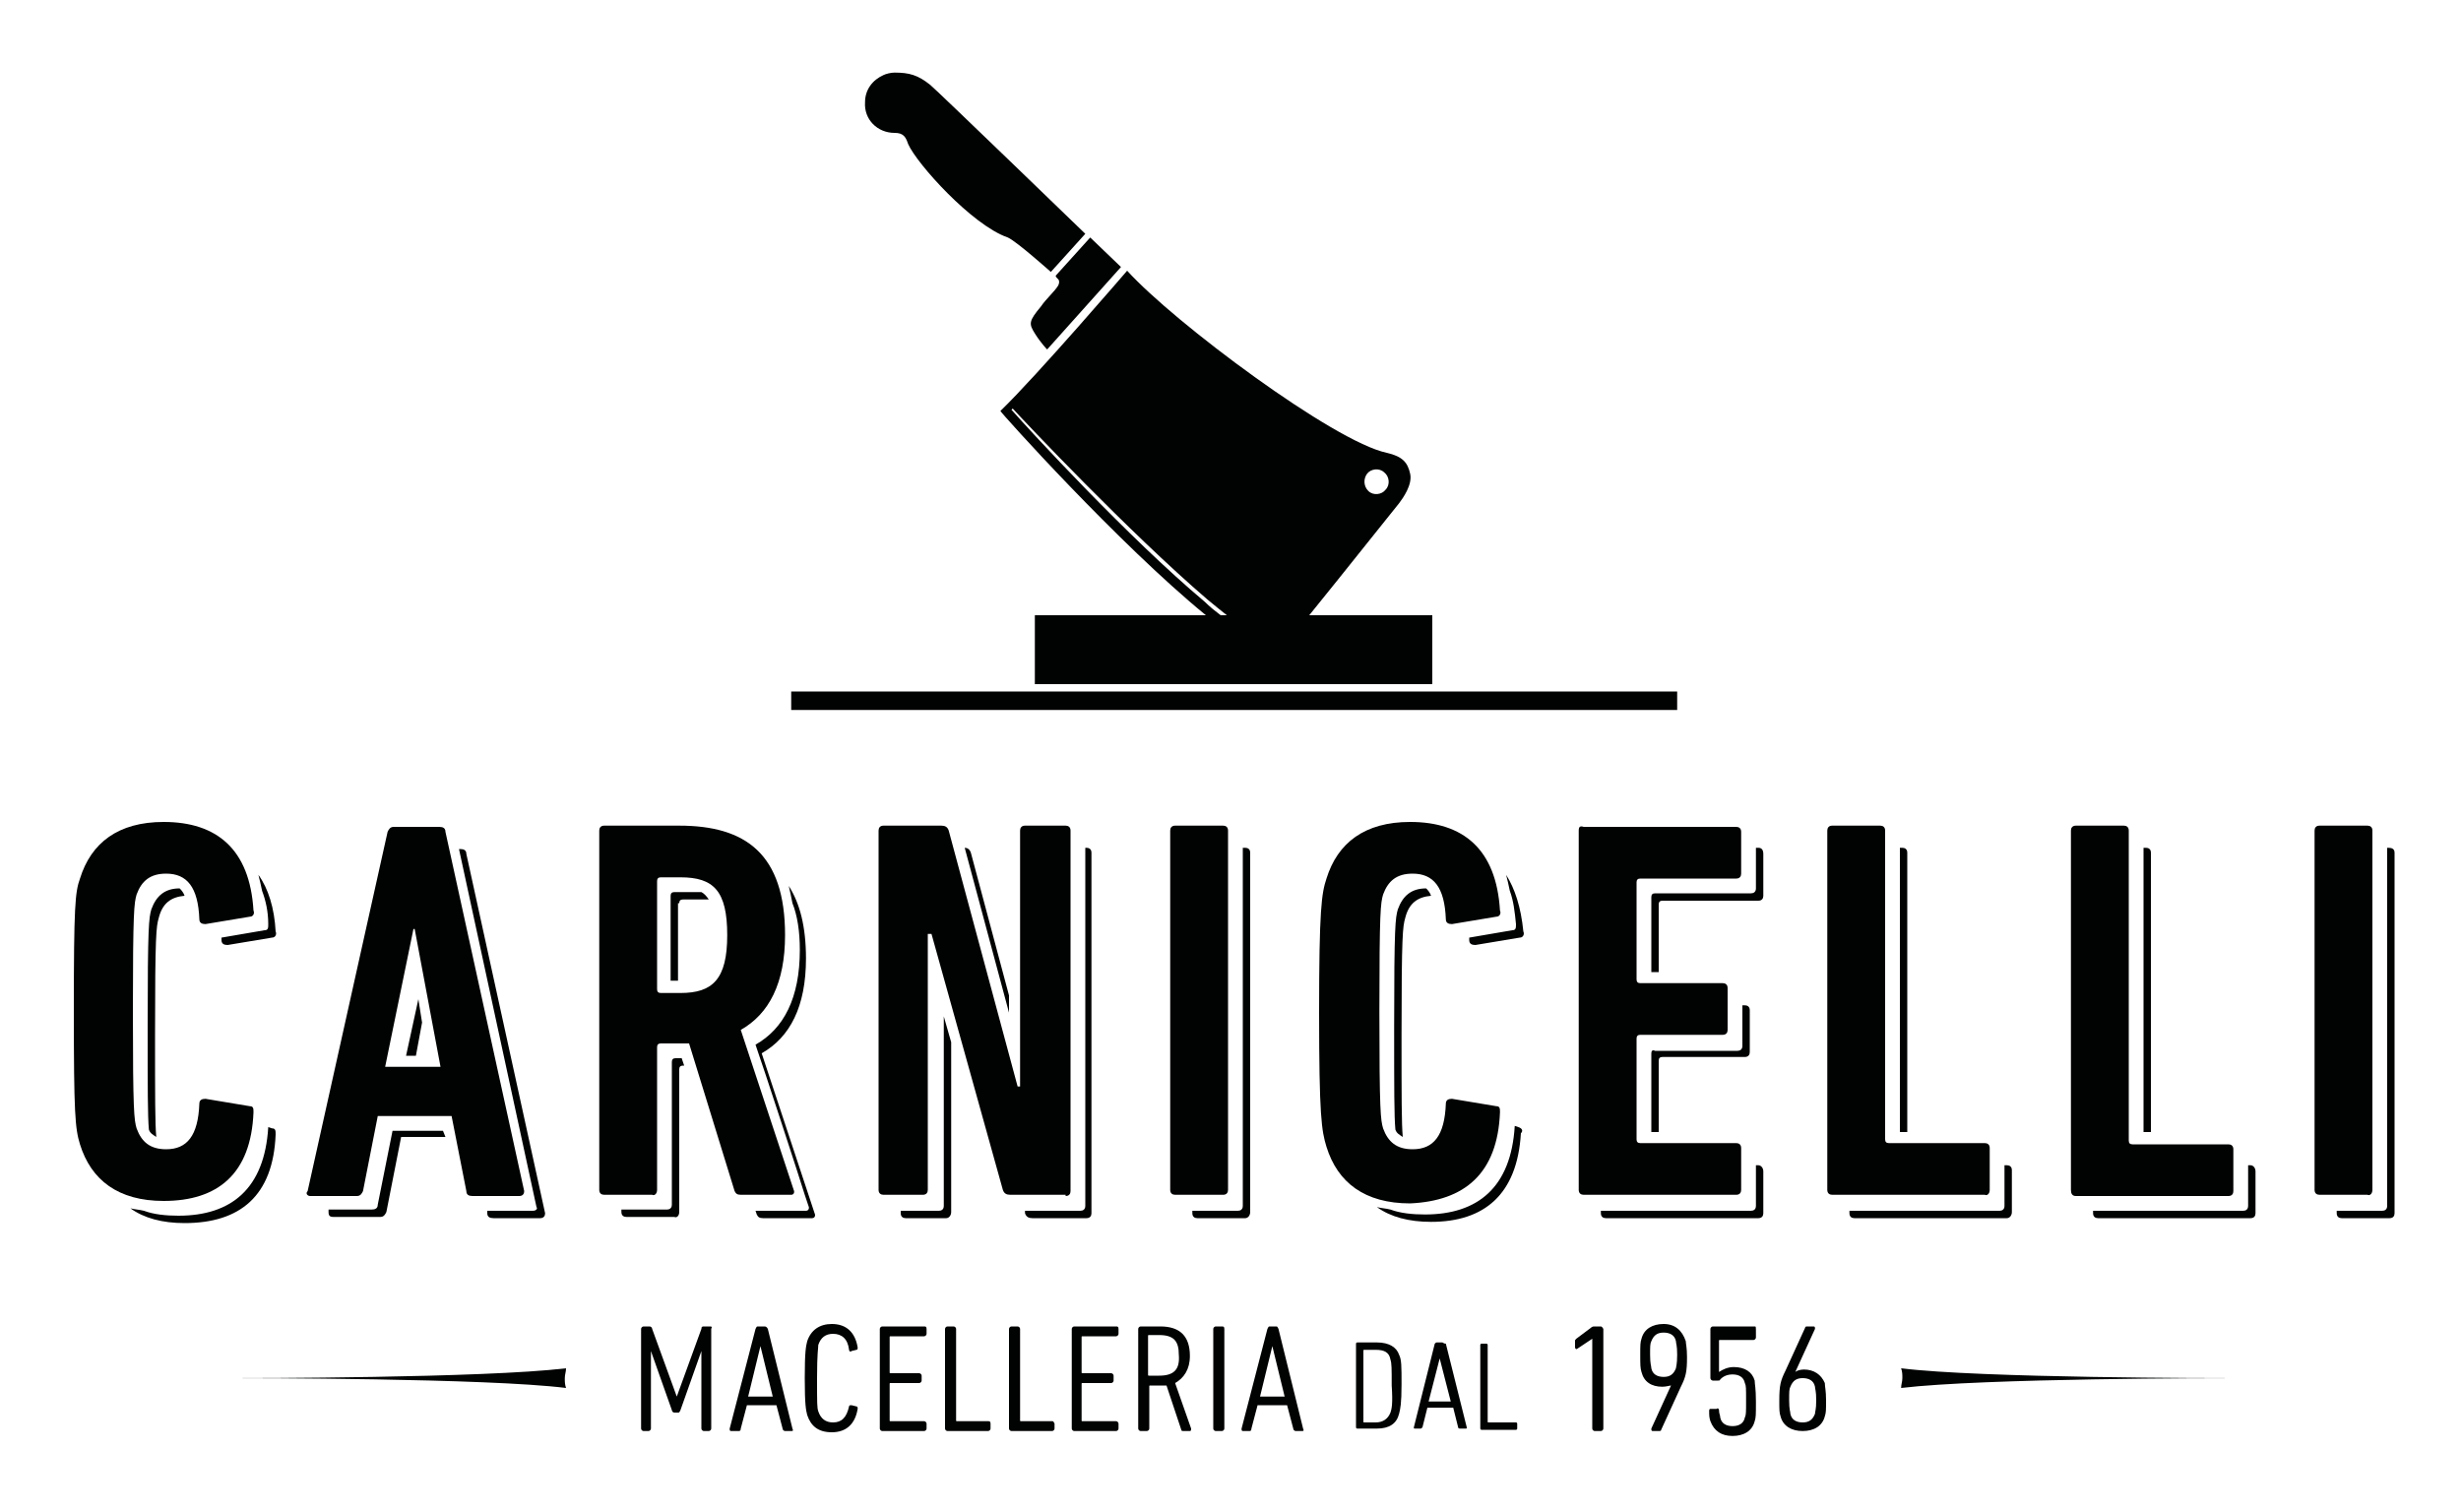 <?xml version="1.0" encoding="utf-8"?>
<!-- Generator: Adobe Illustrator 25.3.1, SVG Export Plug-In . SVG Version: 6.00 Build 0)  -->
<svg version="1.1" id="Livello_1" xmlns="http://www.w3.org/2000/svg" xmlns:xlink="http://www.w3.org/1999/xlink" x="0px" y="0px"
	 viewBox="0 0 200 122.9" style="enable-background:new 0 0 200 122.9;" xml:space="preserve">
<style type="text/css">
	.st0{fill:#010202;}
</style>
<g id="XMLID_920_">
	<path id="XMLID_1011_" class="st0" d="M57.7,107.8h-0.5c-0.1,0-0.2,0-0.2,0.2l-2,5.5h0l-2-5.5c0-0.1-0.1-0.2-0.2-0.2h-0.5
		c-0.1,0-0.2,0.1-0.2,0.2v8.1c0,0.1,0.1,0.2,0.2,0.2h0.4c0.1,0,0.2-0.1,0.2-0.2v-6.3h0l1.7,4.8c0,0.1,0.1,0.2,0.2,0.2h0.3
		c0.1,0,0.1,0,0.2-0.2l1.7-4.8h0v6.3c0,0.1,0.1,0.2,0.2,0.2h0.4c0.1,0,0.2-0.1,0.2-0.2v-8.1C57.9,107.8,57.8,107.8,57.7,107.8z"/>
	<path id="XMLID_1008_" class="st0" d="M62.1,107.8h-0.5c-0.1,0-0.1,0-0.2,0.2l-2.1,8.1c0,0.1,0,0.2,0.1,0.2H60c0.1,0,0.2,0,0.2-0.2
		l0.5-1.9h2.4l0.5,1.9c0,0.1,0.1,0.2,0.2,0.2h0.5c0.1,0,0.2,0,0.1-0.2l-2-8.1C62.3,107.8,62.2,107.8,62.1,107.8z M60.8,113.5l1-4.1
		h0l1,4.1H60.8z"/>
	<path id="XMLID_1007_" class="st0" d="M67.7,108.4c0.7,0,1.2,0.4,1.3,1.3c0,0.1,0.1,0.2,0.2,0.1l0.4-0.1c0.1,0,0.1-0.1,0.1-0.2
		c-0.2-1.2-0.9-1.9-2.1-1.9c-1,0-1.7,0.5-2,1.4c-0.1,0.4-0.2,0.8-0.2,3c0,2.2,0.1,2.6,0.2,3c0.3,0.9,0.9,1.4,2,1.4
		c1.2,0,1.9-0.7,2.1-1.9c0-0.1,0-0.2-0.1-0.2l-0.4-0.1c-0.1,0-0.2,0-0.2,0.1c-0.2,0.9-0.6,1.3-1.3,1.3c-0.6,0-1-0.3-1.2-0.9
		c-0.1-0.3-0.1-0.6-0.1-2.7c0-2.1,0.1-2.4,0.1-2.7C66.7,108.7,67.1,108.4,67.7,108.4z"/>
	<path id="XMLID_1006_" class="st0" d="M75.1,107.8h-3.4c-0.1,0-0.2,0.1-0.2,0.2v8.1c0,0.1,0.1,0.2,0.2,0.2h3.4
		c0.1,0,0.2-0.1,0.2-0.2v-0.4c0-0.1-0.1-0.2-0.2-0.2h-2.7c-0.1,0-0.1,0-0.1-0.1v-2.9c0-0.1,0-0.1,0.1-0.1h2.3c0.1,0,0.2-0.1,0.2-0.2
		v-0.4c0-0.1-0.1-0.2-0.2-0.2h-2.3c-0.1,0-0.1,0-0.1-0.1v-2.8c0-0.1,0-0.1,0.1-0.1h2.7c0.1,0,0.2-0.1,0.2-0.2v-0.4
		C75.3,107.8,75.2,107.8,75.1,107.8z"/>
	<path id="XMLID_1005_" class="st0" d="M80.3,115.5h-2.5c-0.1,0-0.1,0-0.1-0.1v-7.4c0-0.1-0.1-0.2-0.2-0.2h-0.5
		c-0.1,0-0.2,0.1-0.2,0.2v8.1c0,0.1,0.1,0.2,0.2,0.2h3.3c0.1,0,0.2-0.1,0.2-0.2v-0.4C80.5,115.5,80.4,115.5,80.3,115.5z"/>
	<path id="XMLID_1004_" class="st0" d="M85.5,115.5h-2.5c-0.1,0-0.1,0-0.1-0.1v-7.4c0-0.1-0.1-0.2-0.2-0.2h-0.5
		c-0.1,0-0.2,0.1-0.2,0.2v8.1c0,0.1,0.1,0.2,0.2,0.2h3.3c0.1,0,0.2-0.1,0.2-0.2v-0.4C85.6,115.5,85.6,115.5,85.5,115.5z"/>
	<path id="XMLID_1003_" class="st0" d="M90.7,107.8h-3.4c-0.1,0-0.2,0.1-0.2,0.2v8.1c0,0.1,0.1,0.2,0.2,0.2h3.4
		c0.1,0,0.2-0.1,0.2-0.2v-0.4c0-0.1-0.1-0.2-0.2-0.2h-2.7c-0.1,0-0.1,0-0.1-0.1v-2.9c0-0.1,0-0.1,0.1-0.1h2.3c0.1,0,0.2-0.1,0.2-0.2
		v-0.4c0-0.1-0.1-0.2-0.2-0.2h-2.3c-0.1,0-0.1,0-0.1-0.1v-2.8c0-0.1,0-0.1,0.1-0.1h2.7c0.1,0,0.2-0.1,0.2-0.2v-0.4
		C90.9,107.8,90.8,107.8,90.7,107.8z"/>
	<path id="XMLID_1000_" class="st0" d="M96.7,110.2c0-1.6-0.8-2.4-2.4-2.4h-1.6c-0.1,0-0.2,0.1-0.2,0.2v8.1c0,0.1,0.1,0.2,0.2,0.2
		h0.5c0.1,0,0.2-0.1,0.2-0.2v-3.4c0-0.1,0-0.1,0.1-0.1h0.9c0.1,0,0.3,0,0.4,0l1.2,3.6c0,0.1,0.1,0.1,0.2,0.1h0.5
		c0.1,0,0.1-0.1,0.1-0.2l-1.3-3.7C96.2,112,96.7,111.3,96.7,110.2z M94.2,111.8h-0.8c-0.1,0-0.1,0-0.1-0.1v-3.1c0-0.1,0-0.1,0.1-0.1
		h0.8c1.2,0,1.6,0.5,1.6,1.6C95.9,111.3,95.4,111.8,94.2,111.8z"/>
	<path id="XMLID_999_" class="st0" d="M99.3,107.8h-0.5c-0.1,0-0.2,0.1-0.2,0.2v8.1c0,0.1,0.1,0.2,0.2,0.2h0.5
		c0.1,0,0.2-0.1,0.2-0.2v-8.1C99.5,107.8,99.4,107.8,99.3,107.8z"/>
	<path id="XMLID_996_" class="st0" d="M103.7,107.8h-0.5c-0.1,0-0.1,0-0.2,0.2l-2.1,8.1c0,0.1,0,0.2,0.1,0.2h0.5
		c0.1,0,0.2,0,0.2-0.2l0.5-1.9h2.4l0.5,1.9c0,0.1,0.1,0.2,0.2,0.2h0.5c0.1,0,0.2,0,0.1-0.2l-2-8.1
		C103.8,107.8,103.8,107.8,103.7,107.8z M102.4,113.5l1-4.1h0l1,4.1H102.4z"/>
	<path id="XMLID_993_" class="st0" d="M111.9,109.1h-1.6c-0.1,0-0.1,0.1-0.1,0.1v6.8c0,0.1,0.1,0.1,0.1,0.1h1.6c1,0,1.6-0.4,1.8-1.2
		c0.1-0.4,0.2-0.8,0.2-2.4c0-1.5,0-2-0.2-2.4C113.5,109.5,112.9,109.1,111.9,109.1z M113,114.8c-0.2,0.5-0.6,0.8-1.2,0.8h-0.9
		c-0.1,0-0.1,0-0.1-0.1v-5.7c0-0.1,0-0.1,0.1-0.1h0.9c0.7,0,1.1,0.2,1.2,0.8c0.1,0.3,0.1,0.7,0.1,2.1
		C113.2,114.1,113.1,114.5,113,114.8z"/>
	<path id="XMLID_990_" class="st0" d="M117.2,109.1h-0.4c-0.1,0-0.1,0-0.2,0.1l-1.7,6.8c0,0.1,0,0.1,0.1,0.1h0.4
		c0.1,0,0.1,0,0.2-0.1l0.4-1.6h2.1l0.4,1.6c0,0.1,0.1,0.1,0.2,0.1h0.4c0.1,0,0.1,0,0.1-0.1l-1.7-6.8
		C117.3,109.2,117.3,109.1,117.2,109.1z M116.1,113.9l0.9-3.5h0l0.9,3.5H116.1z"/>
	<path id="XMLID_989_" class="st0" d="M123.2,115.6H121c-0.1,0-0.1,0-0.1-0.1v-6.2c0-0.1-0.1-0.1-0.1-0.1h-0.4
		c-0.1,0-0.1,0.1-0.1,0.1v6.8c0,0.1,0.1,0.1,0.1,0.1h2.8c0.1,0,0.1-0.1,0.1-0.1v-0.4C123.3,115.7,123.3,115.6,123.2,115.6z"/>
	<path id="XMLID_988_" class="st0" d="M130.1,107.8h-0.5c-0.1,0-0.2,0-0.3,0.1l-1.2,0.9c-0.1,0.1-0.1,0.1-0.1,0.2v0.5
		c0,0.1,0.1,0.2,0.2,0.1l1.2-0.8h0v7.3c0,0.1,0.1,0.2,0.2,0.2h0.5c0.1,0,0.2-0.1,0.2-0.2v-8.1C130.2,107.8,130.1,107.8,130.1,107.8z
		"/>
	<path id="XMLID_985_" class="st0" d="M135.2,107.6c-0.9,0-1.6,0.4-1.8,1.2c-0.1,0.3-0.1,0.5-0.1,1.3c0,0.8,0,1.1,0.1,1.4
		c0.2,0.8,0.8,1.2,1.7,1.2c0.3,0,0.6-0.1,0.7-0.1h0l-1.6,3.5c0,0.1,0,0.2,0.1,0.2h0.5c0.1,0,0.2,0,0.2-0.1l1.6-3.5
		c0.4-0.8,0.5-1.2,0.5-2.4c0-0.8-0.1-1.1-0.1-1.3C136.7,108.1,136.1,107.6,135.2,107.6z M136.2,111.2c-0.2,0.5-0.5,0.7-1,0.7
		c-0.5,0-0.9-0.2-1-0.7c0-0.2-0.1-0.3-0.1-1.1c0-0.7,0-0.9,0.1-1.1c0.2-0.5,0.5-0.7,1-0.7c0.5,0,0.9,0.2,1,0.7
		c0,0.2,0.1,0.3,0.1,1.1C136.3,110.9,136.2,111.1,136.2,111.2z"/>
	<path id="XMLID_984_" class="st0" d="M142.6,107.8h-3.4c-0.1,0-0.2,0.1-0.2,0.2v4c0,0.1,0.1,0.2,0.2,0.2h0.4c0.1,0,0.2,0,0.2-0.1
		c0.2-0.2,0.5-0.4,1-0.4c0.5,0,0.9,0.2,1,0.7c0.1,0.2,0.1,0.4,0.1,1.4c0,1,0,1.2-0.1,1.4c-0.1,0.5-0.5,0.7-1,0.7
		c-0.5,0-0.9-0.2-1-0.7c0-0.2-0.1-0.3-0.1-0.6c0-0.1-0.1-0.2-0.2-0.1l-0.5,0c-0.1,0-0.1,0.1-0.1,0.2c0,0.3,0,0.5,0.1,0.8
		c0.3,0.8,0.9,1.2,1.8,1.2c0.9,0,1.6-0.4,1.8-1.2c0.1-0.3,0.1-0.5,0.1-1.6c0-1.1-0.1-1.4-0.1-1.7c-0.2-0.7-0.8-1.1-1.7-1.1
		c-0.5,0-0.9,0.2-1.2,0.4h0v-2.5c0-0.1,0-0.1,0.1-0.1h2.7c0.1,0,0.2-0.1,0.2-0.2v-0.4C142.7,107.8,142.7,107.8,142.6,107.8z"/>
	<path id="XMLID_981_" class="st0" d="M146.6,111.3c-0.3,0-0.6,0.1-0.7,0.2l0,0l1.6-3.5c0-0.1,0-0.2-0.1-0.2h-0.5
		c-0.1,0-0.2,0-0.2,0.1l-1.6,3.5c-0.4,0.8-0.5,1.2-0.5,2.4c0,0.8,0,1,0.1,1.3c0.2,0.8,0.9,1.2,1.8,1.2c0.9,0,1.6-0.4,1.8-1.2
		c0.1-0.3,0.1-0.5,0.1-1.3c0-0.8-0.1-1.1-0.1-1.4C148,111.7,147.4,111.3,146.6,111.3z M147.5,114.9c-0.2,0.5-0.5,0.7-1,0.7
		c-0.5,0-0.9-0.2-1-0.7c0-0.2-0.1-0.3-0.1-1.1c0-0.7,0-0.9,0.1-1.1c0.2-0.5,0.5-0.7,1-0.7c0.5,0,0.9,0.2,1,0.7
		c0,0.2,0.1,0.3,0.1,1.1C147.6,114.6,147.5,114.7,147.5,114.9z"/>
	<path id="XMLID_980_" class="st0" d="M46,111.2c-6.7,0.8-25.9,0.8-27.1,0.8c1.2,0,20.7,0,27.1,0.8c-0.1-0.3-0.1-0.5-0.1-0.8
		C45.9,111.7,46,111.5,46,111.2z"/>
	<path id="XMLID_979_" class="st0" d="M154.6,112c0,0.3-0.1,0.5-0.1,0.8c6.7-0.8,25.9-0.8,27.1-0.8c-1.2,0-20.7,0-27.1-0.8
		C154.6,111.5,154.6,111.7,154.6,112z"/>
	<path id="XMLID_978_" class="st0" d="M20.6,90.4c0-0.3,0-0.5-0.3-0.5l-3.6-0.6c-0.3,0-0.5,0.1-0.5,0.4c-0.1,2.6-1,3.7-2.7,3.7
		c-1.3,0-2-0.6-2.4-1.7c-0.2-0.7-0.3-1.3-0.3-9.5s0.1-8.8,0.3-9.5c0.4-1.1,1.1-1.7,2.4-1.7c1.7,0,2.6,1.1,2.7,3.7
		c0,0.3,0.2,0.4,0.5,0.4l3.6-0.6c0.3,0,0.4-0.3,0.3-0.5c-0.3-5-3-7.2-7.3-7.2c-3.7,0-5.9,1.7-6.8,4.6C6.1,72.5,6,73.7,6,82.1
		S6.1,91.7,6.5,93c0.9,2.9,3.1,4.6,6.8,4.6C17.7,97.6,20.4,95.4,20.6,90.4z"/>
	<path id="XMLID_975_" class="st0" d="M25.2,97.2H29c0.3,0,0.4-0.2,0.5-0.4l1.2-6.1h6l1.2,6.1c0,0.3,0.2,0.4,0.5,0.4h3.8
		c0.3,0,0.4-0.2,0.4-0.4l-6.4-29.2c0-0.3-0.2-0.4-0.5-0.4h-3.7c-0.3,0-0.4,0.2-0.5,0.4l-6.5,29.2C24.8,97,25,97.2,25.2,97.2z
		 M33.6,75.5h0.1l2.1,11.2h-4.5L33.6,75.5z"/>
	<path id="XMLID_972_" class="st0" d="M53.4,96.7V85.1c0-0.2,0.1-0.3,0.3-0.3h1.5h0.8l3.7,12c0.1,0.2,0.2,0.3,0.5,0.3h4.1
		c0.2,0,0.3-0.2,0.2-0.4l-4.3-13c2.3-1.3,3.6-3.8,3.6-7.7c0-6.6-3.2-8.9-8.6-8.9h-6.1c-0.3,0-0.4,0.2-0.4,0.4v29.2
		c0,0.3,0.2,0.4,0.4,0.4H53C53.2,97.2,53.4,97,53.4,96.7z M53.4,71.6c0-0.2,0.1-0.3,0.3-0.3h1.6c2.7,0,3.8,1.1,3.8,4.7
		c0,3.6-1.2,4.7-3.8,4.7h-1.6c-0.2,0-0.3-0.1-0.3-0.3V71.6z"/>
	<path id="XMLID_971_" class="st0" d="M86.6,97.2c0.3,0,0.4-0.2,0.4-0.4V67.5c0-0.3-0.2-0.4-0.4-0.4h-3.3c-0.3,0-0.4,0.2-0.4,0.4
		v20.8h-0.2l-5.6-20.8c-0.1-0.3-0.3-0.4-0.6-0.4h-4.7c-0.3,0-0.4,0.2-0.4,0.4v29.2c0,0.3,0.2,0.4,0.4,0.4H75c0.3,0,0.4-0.2,0.4-0.4
		V75.9h0.3l5.8,20.8c0.1,0.3,0.3,0.4,0.6,0.4H86.6z"/>
	<path id="XMLID_970_" class="st0" d="M95.5,67.1c-0.3,0-0.4,0.2-0.4,0.4v29.2c0,0.3,0.2,0.4,0.4,0.4h3.9c0.3,0,0.4-0.2,0.4-0.4
		V67.5c0-0.3-0.2-0.4-0.4-0.4H95.5z"/>
	<path id="XMLID_969_" class="st0" d="M121.9,90.4c0-0.3,0-0.5-0.3-0.5l-3.6-0.6c-0.3,0-0.5,0.1-0.5,0.4c-0.1,2.6-1,3.7-2.7,3.7
		c-1.3,0-2-0.6-2.4-1.7c-0.2-0.7-0.3-1.3-0.3-9.5s0.1-8.8,0.3-9.5c0.4-1.1,1.1-1.7,2.4-1.7c1.7,0,2.6,1.1,2.7,3.7
		c0,0.3,0.2,0.4,0.5,0.4l3.6-0.6c0.3,0,0.4-0.3,0.3-0.5c-0.3-5-3-7.2-7.3-7.2c-3.7,0-5.9,1.7-6.8,4.6c-0.4,1.2-0.6,2.5-0.6,10.9
		s0.2,9.6,0.6,10.9c0.9,2.9,3.1,4.6,6.8,4.6C119,97.6,121.7,95.4,121.9,90.4z"/>
	<path id="XMLID_968_" class="st0" d="M128.3,67.5v29.2c0,0.3,0.2,0.4,0.4,0.4h12.4c0.3,0,0.4-0.2,0.4-0.4v-3.4
		c0-0.3-0.2-0.4-0.4-0.4h-7.8c-0.2,0-0.3-0.1-0.3-0.3v-8.2c0-0.2,0.1-0.3,0.3-0.3h6.7c0.3,0,0.4-0.2,0.4-0.4v-3.4
		c0-0.3-0.2-0.4-0.4-0.4h-6.7c-0.2,0-0.3-0.1-0.3-0.3v-7.9c0-0.2,0.1-0.3,0.3-0.3h7.8c0.3,0,0.4-0.2,0.4-0.4v-3.4
		c0-0.3-0.2-0.4-0.4-0.4h-12.4C128.4,67.1,128.3,67.2,128.3,67.5z"/>
	<path id="XMLID_967_" class="st0" d="M161.7,96.7v-3.4c0-0.3-0.2-0.4-0.4-0.4h-7.8c-0.2,0-0.3-0.1-0.3-0.3V67.5
		c0-0.3-0.2-0.4-0.4-0.4h-3.9c-0.3,0-0.4,0.2-0.4,0.4v29.2c0,0.3,0.2,0.4,0.4,0.4h12.4C161.5,97.2,161.7,97,161.7,96.7z"/>
	<path id="XMLID_966_" class="st0" d="M168.7,97.2h12.4c0.3,0,0.4-0.2,0.4-0.4v-3.4c0-0.3-0.2-0.4-0.4-0.4h-7.8
		c-0.2,0-0.3-0.1-0.3-0.3V67.5c0-0.3-0.2-0.4-0.4-0.4h-3.9c-0.3,0-0.4,0.2-0.4,0.4v29.2C168.3,97,168.4,97.2,168.7,97.2z"/>
	<path id="XMLID_965_" class="st0" d="M192.8,96.7V67.5c0-0.3-0.2-0.4-0.4-0.4h-3.9c-0.3,0-0.4,0.2-0.4,0.4v29.2
		c0,0.3,0.2,0.4,0.4,0.4h3.9C192.6,97.2,192.8,97,192.8,96.7z"/>
	<path id="XMLID_964_" class="st0" d="M15,72.8c-0.1-0.3-0.3-0.5-0.4-0.6c-1.2,0-1.9,0.6-2.3,1.7c-0.2,0.7-0.3,1.3-0.3,9.5
		c0,5.2,0,7.3,0.1,8.4c0.1,0.3,0.3,0.4,0.6,0.6c-0.1-1.1-0.1-3.2-0.1-8.3c0-8.2,0.1-8.8,0.3-9.5C13.2,73.4,13.9,72.9,15,72.8z"/>
	<path id="XMLID_950_" class="st0" d="M21.8,75.1c0,0.3,0,0.5-0.3,0.5L18,76.2c0,0.1,0,0.1,0,0.2c0,0.3,0.2,0.4,0.5,0.4l3.6-0.6
		c0.3,0,0.4-0.3,0.3-0.5c-0.1-1.9-0.6-3.5-1.4-4.6c0.1,0.4,0.2,0.8,0.3,1.3C21.6,73.2,21.8,74.1,21.8,75.1z"/>
	<path id="XMLID_949_" class="st0" d="M22.4,92.2c0-0.3,0-0.5-0.3-0.5l-0.3-0.1c-0.3,5-3,7.2-7.3,7.2c-1,0-2-0.1-2.8-0.4
		c-0.4-0.1-0.7-0.1-1.1-0.2c1.1,0.8,2.6,1.2,4.4,1.2C19.5,99.4,22.2,97.2,22.4,92.2z"/>
	<polygon id="XMLID_948_" class="st0" points="34,81.2 33,85.8 33.8,85.8 34.3,83.1 	"/>
	<path id="XMLID_947_" class="st0" d="M30.7,97.9c0,0.3-0.2,0.4-0.5,0.4h-3.5l0,0.2c0,0.3,0.1,0.4,0.4,0.4h3.8
		c0.3,0,0.4-0.2,0.5-0.4l1.2-6.1h3.6L36,91.9h-4.1L30.7,97.9z"/>
	<path id="XMLID_946_" class="st0" d="M43.3,98.4h-3.7l0,0.2c0,0.3,0.2,0.4,0.5,0.4h3.8c0.3,0,0.4-0.2,0.4-0.4l-6.4-29.2
		c0-0.3-0.2-0.4-0.5-0.4h-0.1l6.3,29.1C43.7,98.2,43.6,98.4,43.3,98.4z"/>
	<path id="XMLID_945_" class="st0" d="M55.2,73.4c0-0.2,0.1-0.3,0.3-0.3H57c0.2,0,0.4,0,0.6,0c-0.2-0.3-0.4-0.5-0.6-0.6
		c-0.2,0-0.4,0-0.6,0h-1.6c-0.2,0-0.3,0.1-0.3,0.3v6.9h0.6V73.4z"/>
	<path id="XMLID_944_" class="st0" d="M55.2,98.5V86.9c0-0.2,0.1-0.3,0.3-0.3h0.1l-0.2-0.6h-0.5c-0.2,0-0.3,0.1-0.3,0.3v11.6
		c0,0.3-0.2,0.4-0.4,0.4h-3.7v0.2c0,0.3,0.2,0.4,0.4,0.4h3.9C55,99,55.2,98.8,55.2,98.5z"/>
	<path id="XMLID_943_" class="st0" d="M78.4,68.9L82,82.3v-1.4l-3.1-11.6C78.8,69,78.6,68.9,78.4,68.9z"/>
	<path id="XMLID_942_" class="st0" d="M77.3,98.5V84.7l-0.6-2.1v15.4c0,0.3-0.2,0.4-0.4,0.4h-3.1v0.2c0,0.3,0.2,0.4,0.4,0.4h3.3
		C77.1,99,77.3,98.8,77.3,98.5z"/>
	<path id="XMLID_941_" class="st0" d="M88.2,68.9v29.1c0,0.3-0.2,0.4-0.4,0.4h-4.4c0,0,0,0-0.1,0l0,0.2c0.1,0.3,0.3,0.4,0.6,0.4h4.4
		c0.3,0,0.4-0.2,0.4-0.4V69.3c0-0.3-0.2-0.4-0.4-0.4H88.2z"/>
	<path id="XMLID_940_" class="st0" d="M101.6,98.5V69.3c0-0.3-0.2-0.4-0.4-0.4H101v29.1c0,0.3-0.2,0.4-0.4,0.4h-3.7v0.2
		c0,0.3,0.2,0.4,0.4,0.4h3.9C101.4,99,101.6,98.8,101.6,98.5z"/>
	<path id="XMLID_939_" class="st0" d="M116.3,72.8c-0.1-0.3-0.3-0.5-0.4-0.6c-1.2,0-1.9,0.6-2.3,1.7c-0.2,0.7-0.3,1.3-0.3,9.5
		c0,5.2,0,7.3,0.1,8.4c0.1,0.3,0.3,0.4,0.6,0.6c-0.1-1.1-0.1-3.2-0.1-8.3c0-8.2,0.1-8.8,0.3-9.5C114.5,73.4,115.2,72.9,116.3,72.8z"
		/>
	<path id="XMLID_938_" class="st0" d="M122.4,71.1c0.1,0.4,0.2,0.8,0.3,1.3c0.3,0.8,0.4,1.7,0.5,2.7c0,0.3,0,0.5-0.3,0.5l-3.5,0.6
		c0,0.1,0,0.1,0,0.2c0,0.3,0.2,0.4,0.5,0.4l3.6-0.6c0.3,0,0.4-0.3,0.3-0.5C123.6,73.7,123.1,72.2,122.4,71.1z"/>
	<path id="XMLID_937_" class="st0" d="M123.4,91.6l-0.3-0.1c-0.3,5-3,7.2-7.3,7.2c-1,0-2-0.1-2.8-0.4c-0.4-0.1-0.7-0.1-1.1-0.2
		c1.1,0.8,2.6,1.2,4.4,1.2c4.3,0,7-2.2,7.3-7.2C123.8,91.9,123.7,91.7,123.4,91.6z"/>
	<path id="XMLID_936_" class="st0" d="M134.2,85.6V92h0.6v-5.8c0-0.2,0.1-0.3,0.3-0.3h6.7c0.3,0,0.4-0.2,0.4-0.4v-3.4
		c0-0.3-0.2-0.4-0.4-0.4h-0.2v3.3c0,0.3-0.2,0.4-0.4,0.4h-6.7C134.3,85.3,134.2,85.4,134.2,85.6z"/>
	<path id="XMLID_935_" class="st0" d="M142.9,94.7h-0.2v3.3c0,0.3-0.2,0.4-0.4,0.4h-12.2v0.2c0,0.3,0.2,0.4,0.4,0.4h12.4
		c0.3,0,0.4-0.2,0.4-0.4v-3.4C143.3,94.9,143.1,94.7,142.9,94.7z"/>
	<path id="XMLID_934_" class="st0" d="M142.9,68.9h-0.2v3.3c0,0.3-0.2,0.4-0.4,0.4h-7.8c-0.2,0-0.3,0.1-0.3,0.3v6.1h0.6v-5.5
		c0-0.2,0.1-0.3,0.3-0.3h7.8c0.3,0,0.4-0.2,0.4-0.4v-3.4C143.3,69,143.1,68.9,142.9,68.9z"/>
	<path id="XMLID_933_" class="st0" d="M155,69.3c0-0.3-0.2-0.4-0.4-0.4h-0.2V92h0.6V69.3z"/>
	<path id="XMLID_932_" class="st0" d="M163.5,98.5v-3.4c0-0.3-0.2-0.4-0.4-0.4h-0.2v3.3c0,0.3-0.2,0.4-0.4,0.4h-12.2v0.2
		c0,0.3,0.2,0.4,0.4,0.4h12.4C163.3,99,163.5,98.8,163.5,98.5z"/>
	<path id="XMLID_931_" class="st0" d="M174.8,69.3c0-0.3-0.2-0.4-0.4-0.4h-0.2V92h0.6V69.3z"/>
	<path id="XMLID_930_" class="st0" d="M182.9,94.7h-0.2v3.3c0,0.3-0.2,0.4-0.4,0.4h-12.2v0.2c0,0.3,0.2,0.4,0.4,0.4h12.4
		c0.3,0,0.4-0.2,0.4-0.4v-3.4C183.3,94.9,183.1,94.7,182.9,94.7z"/>
	<path id="XMLID_929_" class="st0" d="M194.1,68.9H194v29.1c0,0.3-0.2,0.4-0.4,0.4h-3.7v0.2c0,0.3,0.2,0.4,0.4,0.4h3.9
		c0.3,0,0.4-0.2,0.4-0.4V69.3C194.6,69,194.4,68.9,194.1,68.9z"/>
	<path id="XMLID_928_" class="st0" d="M65,77.2c0,3.9-1.3,6.4-3.6,7.7l0.2,0.6c0.1,0.2,3.6,10.9,3.8,11.6l0.3,0.9
		c0.1,0.2,0,0.4-0.2,0.4h-4.1l0.1,0.3c0.1,0.2,0.2,0.3,0.5,0.3H66c0.2,0,0.3-0.2,0.2-0.4l-4.3-13c2.3-1.3,3.6-3.8,3.6-7.7
		c0-2.6-0.5-4.5-1.4-5.9c0.1,0.4,0.2,0.9,0.3,1.4C64.8,74.4,65,75.7,65,77.2z"/>
	<rect id="XMLID_927_" x="64.3" y="56.2" class="st0" width="72" height="1.5"/>
	<path id="XMLID_923_" class="st0" d="M98,50H84.1v5.6h32.3V50h-10c3-3.7,7.2-9,7.3-9.1c0.3-0.4,1.1-1.5,0.9-2.4
		c-0.2-0.9-0.6-1.4-1.9-1.7c-4.3-0.9-17.3-10.6-21.1-14.8c0,0-7.3,8.5-10.3,11.4C81.3,33.5,90.9,44.2,98,50z M111.1,38.5
		c0.3-0.4,1-0.5,1.4-0.1c0.4,0.3,0.5,1,0.1,1.4c-0.3,0.4-1,0.5-1.4,0.1C110.8,39.5,110.8,38.9,111.1,38.5z M98.1,48.7
		c0.6,0.5,1.1,0.9,1.6,1.3h-0.5c-0.4-0.3-0.9-0.7-1.3-1.1C91.7,43.7,83.7,35,82.2,33.3l0.1-0.1C83.2,34.2,91.8,43.3,98.1,48.7z"/>
	<path id="XMLID_922_" class="st0" d="M86,22.7c0.1,0.1,0.1,0.3,0,0.5c-0.3,0.5-1,1.1-1.4,1.7c-1,1.2-1,1.4-0.5,2.2
		c0.5,0.8,1,1.3,1,1.3l6-6.7l-2.5-2.4l-2.8,3.1C85.8,22.5,85.8,22.5,86,22.7z"/>
	<path id="XMLID_921_" class="st0" d="M72.7,10.8c0.7,0,0.9,0.3,1.1,0.9c0.7,1.6,5.2,6.6,8.1,7.6c0.7,0.3,3.5,2.8,3.5,2.8l2.8-3.1
		c0,0-12.1-11.7-12.6-12.1c-1-0.8-1.7-1-2.9-1c0,0,0,0,0,0c-0.3,0-0.7,0.1-0.9,0.2c-0.9,0.4-1.5,1.2-1.5,2.2
		C70.2,9.7,71.3,10.8,72.7,10.8z"/>
</g>
</svg>
